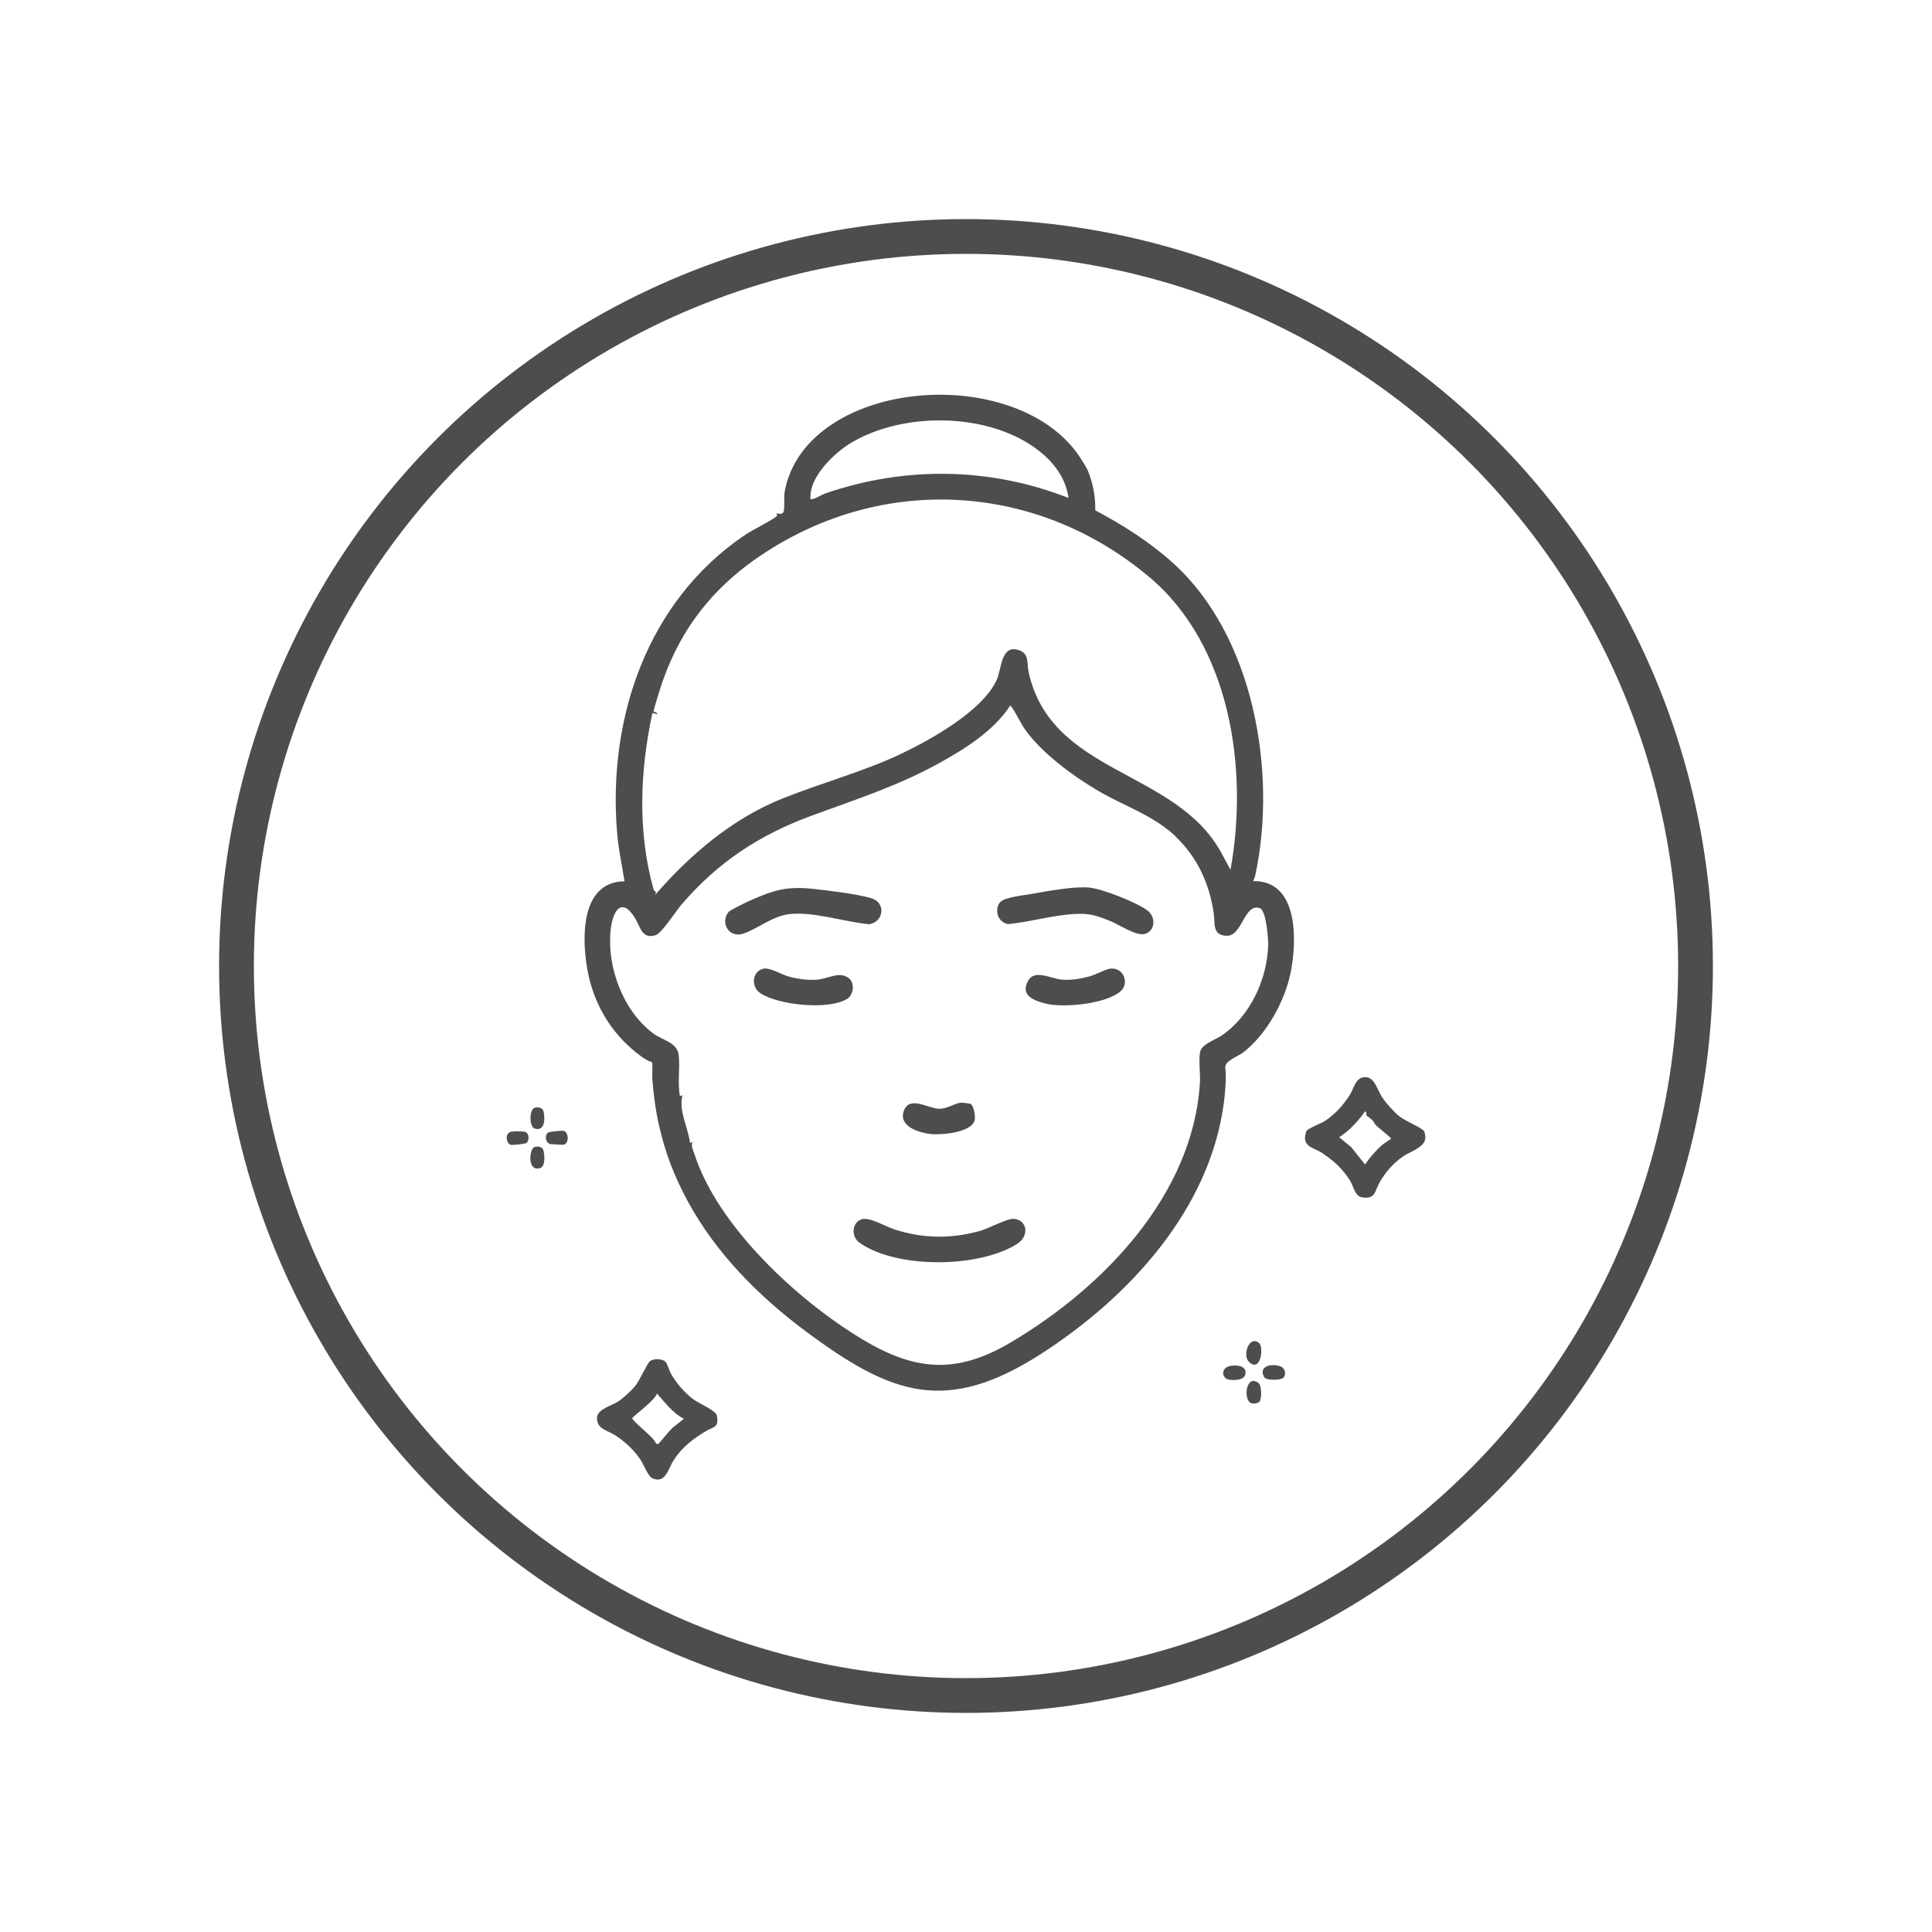 <svg viewBox="0 0 200 200" xmlns="http://www.w3.org/2000/svg" data-name="Capa 1" id="Capa_1">
  <defs>
    <style>
      .cls-1 {
        fill: none;
        stroke: #4d4d4d;
        stroke-miterlimit: 10;
        stroke-width: 3.6px;
      }

      .cls-2 {
        fill: #4d4d4d;
      }
    </style>
  </defs>
  <circle r="75.52" cy="100" cx="100" class="cls-1"></circle>
  <g>
    <path d="M112.11,47.82c.18.31.37.57.53.97.52,1.28.77,2.65.74,4.04,2.84,1.5,5.6,3.25,7.99,5.4,8.4,7.52,10.87,21.65,8.58,32.36-.05.23-.13.42-.23.62,4.72-.09,4.55,6.2,3.89,9.46-.6,2.97-2.51,6.44-4.93,8.29-.52.4-1.92.87-1.84,1.56.13,1.06,0,2.47-.15,3.66-1.47,11.1-9.87,20.13-18.85,25.93-9.91,6.39-15.59,4.28-24.41-2.28-4.89-3.64-9.33-8.1-12.26-13.52-1.35-2.5-2.28-4.91-2.92-7.68-.36-1.55-.59-3.2-.72-4.91-.04-.58.05-1.17-.02-1.75-.39-.13-.73-.33-1.07-.57-2.86-2.05-4.81-5.04-5.55-8.59-.68-3.29-.95-9.53,3.76-9.58-.27-1.71-.65-3.44-.78-5.17-.94-11.81,3.17-23.8,13.13-30.6,1.01-.69,2.49-1.34,3.38-2,.14-.1-.02-.31,0-.32.04-.03.52.21.72-.13.15-.26.05-1.41.1-1.86.19-1.58.97-3.26,1.93-4.49,6.23-8,23.72-7.83,28.99,1.19ZM110.61,51.54c-.47-3.48-3.77-5.83-6.87-6.94-4.84-1.75-11.2-1.4-15.65,1.25-1.69,1.01-4.17,3.39-4.19,5.5,0,.2-.09.37.19.32.44-.09.95-.45,1.37-.6,8.24-2.83,17.04-2.71,25.16.48ZM118.94,59.71c-11.37-9.56-26.98-10.69-39.53-2.64-5.66,3.62-9.3,8.32-11.25,14.8-.08.25-.5,1.64-.5,1.73.01.13.41.13.4.34l-.52-.13c-1.3,5.99-1.55,12.33.12,18.27.08.29.39.08.14.58,3.64-4.19,8.01-7.93,13.23-10.01,4-1.6,8.4-2.79,12.18-4.58,3.12-1.48,8.42-4.43,9.94-7.62.56-1.19.44-3.92,2.47-3.09.92.38.69,1.41.85,2.16,2.33,10.73,15.21,10.05,19.97,18.78l.94,1.74c1.88-10.38.02-23.23-8.43-30.33ZM121.68,86.56c-2.33-2.19-5.37-3.14-8.06-4.73-2.55-1.5-5.82-3.91-7.52-6.33-.55-.78-.91-1.73-1.51-2.48-1.68,2.6-4.65,4.48-7.33,5.96-4.35,2.4-8.57,3.74-13.17,5.43-5.47,2.01-9.76,4.82-13.55,9.24-.55.65-2.02,2.91-2.63,3.14-1.45.53-1.65-.92-2.17-1.75-1.44-2.33-2.34-.62-2.53,1.25-.39,3.85,1.3,8.39,4.44,10.71.97.71,2.46.9,2.61,2.23.15,1.34-.14,2.88.13,4.26l.26-.13c-.42,1.66.58,3.34.79,4.98l.26-.13c-.19.46.03.78.17,1.21,2.43,7.55,10.67,15.16,17.34,19.19,5.49,3.32,9.78,3.68,15.38.38,9.59-5.66,18.95-15.3,19.63-26.99.05-.88-.18-2.48.05-3.22.21-.7,1.6-1.18,2.21-1.59,2.93-2,4.7-5.81,4.8-9.34.02-.66-.19-3.61-.87-3.84-1.6-.54-1.81,2.87-3.38,2.86-1.57,0-1.24-1.32-1.38-2.29-.44-3.08-1.7-5.86-3.98-8Z" class="cls-2"></path>
    <path d="M68.93,141.01c.17.21.37.95.59,1.31.59.97,1.37,1.88,2.29,2.56.56.41,2.29,1.13,2.4,1.66.25,1.28-.37,1.15-1.13,1.61-1.39.83-2.48,1.66-3.37,3.05-.53.82-.79,2.4-2.14,1.85-.49-.2-.9-1.39-1.24-1.9-.67-1.01-1.57-1.86-2.58-2.53-.83-.56-1.99-.65-1.95-1.87.03-.87,1.54-1.24,2.18-1.66.55-.36,1.37-1.12,1.78-1.62.48-.59,1.22-2.31,1.51-2.55.38-.32,1.34-.29,1.66.1ZM70.81,146.87c-1.16-.56-1.96-1.69-2.81-2.62-.11.66-2.51,2.38-2.55,2.56-.06.24,2.27,2.02,2.42,2.55.07.08.15.15.26.12s1.36-1.67,1.7-1.84l.98-.78Z" class="cls-2"></path>
    <path d="M135.27,117.05c.19-.26,1.45-.74,1.84-.98,1.05-.67,1.97-1.68,2.63-2.74.48-.76.58-1.89,1.7-1.82.88.05,1.2,1.45,1.67,2.13.38.56,1.15,1.42,1.68,1.86.7.58,2.19,1.12,2.62,1.58.1.11.16.64.14.78-.12.95-1.58,1.34-2.33,1.87-1.03.73-1.72,1.53-2.37,2.61-.56.93-.4,1.8-1.8,1.62-.8-.1-.92-1.14-1.29-1.73-.82-1.31-1.7-2.08-2.97-2.92-.63-.42-1.65-.54-1.7-1.45,0-.19.07-.67.18-.81ZM141.42,115.41s.11-.27-.11-.36c-.74,1.04-1.6,1.98-2.68,2.68l1.26,1.03,1.42,1.79c.5-.74,1.1-1.43,1.77-2.03.17-.15.92-.6.92-.65,0-.15-1.55-1.26-1.71-1.57-.16-.42-.68-.66-.87-.88Z" class="cls-2"></path>
    <path d="M130.35,139.04c.48.42.18,3.03-1.01,1.99-.8-.69-.02-2.88,1.01-1.99Z" class="cls-2"></path>
    <path d="M130.35,145.13c-.15.15-.58.2-.79.14-.9-.26-.6-3.05.69-2.13.39.28.38,1.72.11,1.99Z" class="cls-2"></path>
    <path d="M132.84,142.64c-.25.25-1.79.3-1.99-.1-.57-1.13.72-1.4,1.64-1.12.53.16.72.85.35,1.22Z" class="cls-2"></path>
    <path d="M127.34,141.4c.56-.11,1.6-.08,1.6.69,0,.83-1.17.83-1.76.72-.72-.14-.82-1.22.16-1.4Z" class="cls-2"></path>
    <path d="M58.31,117.06c.55.08.64,1.24.07,1.44-.06.02-1.24-.04-1.38-.06-.54-.1-.64-.9-.28-1.19.13-.1,1.42-.22,1.59-.19Z" class="cls-2"></path>
    <path d="M55.32,118.74c.32-.1.82-.05.93.33.13.44.23,1.68-.33,1.85-1.38.42-1.12-2.02-.6-2.17Z" class="cls-2"></path>
    <path d="M54.54,118.29c-.14.14-1.53.27-1.68.22-.49-.17-.62-1.23.08-1.36.25-.05,1.18-.05,1.41.02.44.13.45.86.19,1.12Z" class="cls-2"></path>
    <path d="M55.32,114.68c.32-.1.82-.05.93.33.2.7.18,2.16-.89,1.82-.62-.2-.55-1.99-.03-2.15Z" class="cls-2"></path>
    <path d="M89.23,126.21c.84-.22,2.42.75,3.34,1.05,2.96.96,5.88,1.01,8.88.16.85-.24,2.87-1.3,3.47-1.25,1.44.1,1.67,1.78.37,2.6-3.95,2.5-12.48,2.6-16.32-.13-.94-.67-.74-2.17.27-2.43Z" class="cls-2"></path>
    <path d="M103.58,93.35c.42-.45,2.37-.67,3.07-.79,1.67-.29,4.49-.83,6.1-.68,1.37.13,4.9,1.53,6.02,2.36.98.73.79,2.27-.38,2.46-.9.14-2.53-.98-3.47-1.36-1.42-.57-2.14-.82-3.73-.72-2.27.13-4.53.82-6.8,1.04-1.12-.13-1.52-1.56-.82-2.31Z" class="cls-2"></path>
    <path d="M75.43,94.4c.19-.22,1.9-1.04,2.27-1.2,2.49-1.09,3.75-1.47,6.51-1.18,1.57.17,4.54.53,5.98.96,1.55.46,1.31,2.44-.21,2.7-2.53-.23-5.87-1.37-8.37-1.04-1.66.22-3.24,1.54-4.67,2.01-1.51.5-2.41-1.17-1.52-2.24Z" class="cls-2"></path>
    <path d="M114.9,100.28c1.37-.21,2.05,1.46,1.13,2.31-1.44,1.32-5.86,1.76-7.69,1.32-1.24-.29-2.79-.83-1.9-2.4.68-1.2,2.38-.19,3.47-.1.95.08,1.98-.09,2.9-.34.62-.17,1.55-.71,2.09-.79Z" class="cls-2"></path>
    <path d="M79.02,100.28c.7-.15,1.87.61,2.66.82.93.25,1.97.39,2.93.31,1.14-.09,2.34-.93,3.29-.12.61.52.46,1.72-.23,2.13-1.94,1.16-7.01.63-8.91-.57-1.07-.67-.91-2.32.27-2.57Z" class="cls-2"></path>
    <path d="M100.5,114.29c.3.2.47,1.22.41,1.6-.22,1.36-3.43,1.61-4.51,1.51-1.12-.11-3.28-.72-2.89-2.23.49-1.89,2.57-.41,3.68-.39.88.01,1.62-.56,2.25-.63.15-.02.98.09,1.05.13Z" class="cls-2"></path>
  </g>
</svg>
